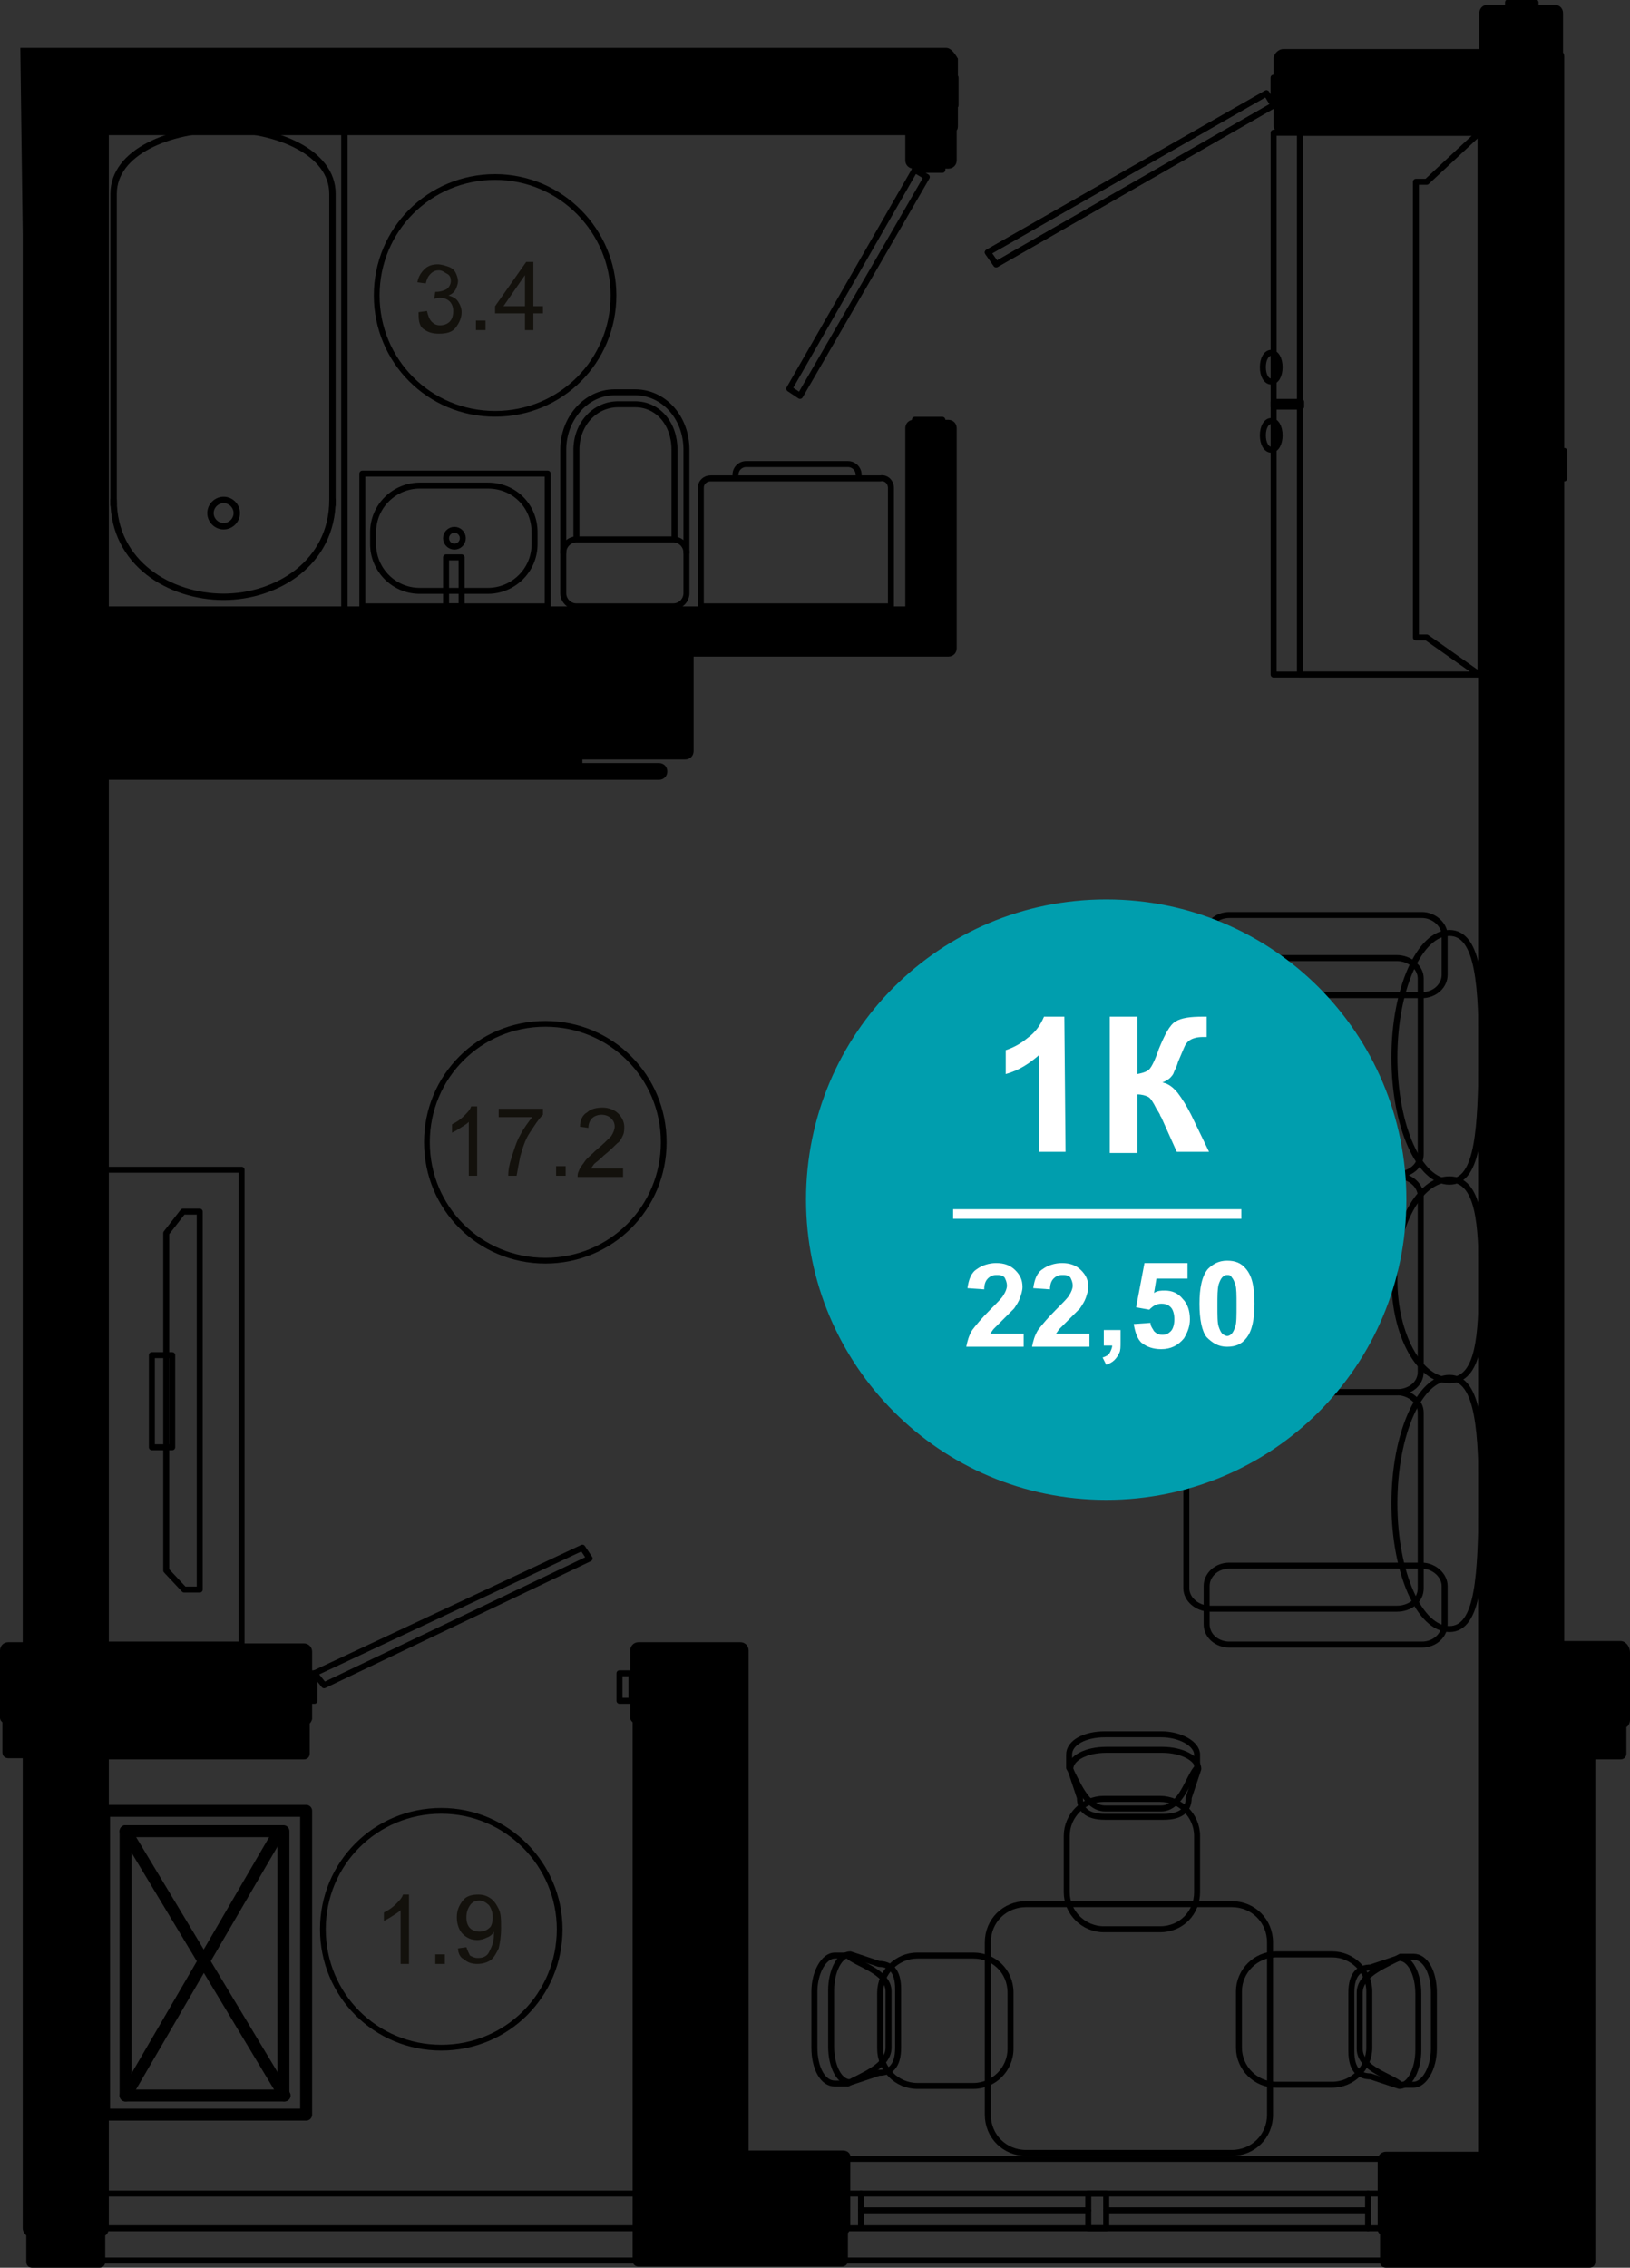 <?xml version="1.0" encoding="utf-8"?>
<!-- Generator: Adobe Illustrator 26.2.1, SVG Export Plug-In . SVG Version: 6.00 Build 0)  -->
<svg version="1.1" id="Слой_1" xmlns="http://www.w3.org/2000/svg" xmlns:xlink="http://www.w3.org/1999/xlink" x="0px" y="0px"
	 viewBox="0 0 136.3 189.6" style="enable-background:new 0 0 136.3 189.6;" xml:space="preserve">
<rect x="0" y="0" width="136.3" height="189.6" fill="#333333" stroke="none"/>
<style type="text/css">
	.st0{fill:none;stroke:#000000;stroke-width:0.5;stroke-linecap:round;stroke-linejoin:round;stroke-miterlimit:10;}
	.st1{fill:none;stroke:#000000;stroke-width:0.536;stroke-linecap:round;stroke-linejoin:round;stroke-miterlimit:10;}
	.st2{fill:none;stroke:#000000;stroke-width:0.48;stroke-linecap:round;stroke-linejoin:round;stroke-miterlimit:10;}
	.st3{fill:#13110C;}
	.st4{fill:none;stroke:#000000;stroke-linecap:round;stroke-linejoin:round;stroke-miterlimit:10;}
	.st5{fill:#009EAE;}
	.st6{fill:#FFFFFF;}
	.st7{enable-background:new    ;}
</style>
<g>
	<g>
		<g>
			<path class="st0" d="M101.2,134.5c-1.1,0-2-0.8-2-1.7v-14.7c0-1,0.9-1.7,2-1.7h15.6c1.1,0,2,0.8,2,1.7v14.7c0,1-0.9,1.7-2,1.7
				H101.2z"/>
		</g>
		<g>
			<path class="st0" d="M101.2,116.4c-1.1,0-2-0.8-2-1.7V100c0-1,0.9-1.7,2-1.7h15.6c1.1,0,2,0.8,2,1.7v14.7c0,1-0.9,1.7-2,1.7
				H101.2z"/>
		</g>
		<g>
			<path class="st0" d="M101.2,98.2c-1.1,0-2-0.8-2-1.7V81.8c0-1,0.9-1.7,2-1.7h15.6c1.1,0,2,0.8,2,1.7v14.7c0,1-0.9,1.7-2,1.7
				H101.2z"/>
		</g>
		<g>
			<path class="st0" d="M102.8,137.5c-1,0-1.9-0.7-1.9-1.7v-3.2c0-0.9,0.8-1.7,1.9-1.7h16.1c1,0,1.9,0.8,1.9,1.7v3.2
				c0,0.9-0.8,1.7-1.9,1.7H102.8z"/>
		</g>
		<g>
			<path class="st0" d="M102.8,83.2c-1,0-1.9-0.8-1.9-1.7v-3.3c0-0.9,0.8-1.7,1.9-1.7h16.1c1,0,1.9,0.8,1.9,1.7v3.3
				c0,0.9-0.8,1.7-1.9,1.7H102.8z"/>
		</g>
		<g>
			<path class="st0" d="M121.2,136.2c-2.5,0-4.6-4.7-4.6-10.5c0-5.8,2.1-10.5,4.6-10.5s2.7,4.7,2.7,10.5
				C123.8,131.5,123.7,136.2,121.2,136.2z"/>
		</g>
		<g>
			<path class="st0" d="M121.2,115.4c-2.5,0-4.6-3.8-4.6-8.4s2.1-8.4,4.6-8.4s2.7,3.8,2.7,8.4S123.7,115.4,121.2,115.4z"/>
		</g>
		<g>
			<path class="st0" d="M121.2,98.8c-2.5,0-4.6-4.6-4.6-10.4c0-5.7,2.1-10.4,4.6-10.4s2.7,4.6,2.7,10.4
				C123.8,94.1,123.7,98.8,121.2,98.8z"/>
		</g>
	</g>
	<g>
		<g>
			<polygon class="st0" points="106.5,56.4 106.5,56.4 106.5,11.1 106.5,11.1 108.7,11.1 123.7,11.1 119.3,15.2 118.4,15.2 
				118.4,53.3 119.3,53.3 123.7,56.4 108.7,56.4 			"/>
			<g>
				<rect x="108.7" y="11.1" class="st0" width="15.1" height="45.3"/>
			</g>
		</g>
		<rect x="106.5" y="33.6" class="st0" width="2.3" height="0.4"/>
		<path class="st0" d="M106.3,31.9c0.4,0,0.7-0.5,0.7-1.2s-0.3-1.2-0.7-1.2c-0.4,0-0.7,0.5-0.7,1.2S105.9,31.9,106.3,31.9z"/>
		<path class="st0" d="M106.3,37.6c0.4,0,0.7-0.5,0.7-1.2s-0.3-1.2-0.7-1.2c-0.4,0-0.7,0.5-0.7,1.2S105.9,37.6,106.3,37.6z"/>
	</g>
	<g>
		<g>
			<path class="st0" d="M8.8,137.5V97.8h11.4v39.7H8.8z"/>
		</g>
		<g>
			<path class="st0" d="M12.7,121v-7.7h1.7v7.7H12.7z"/>
		</g>
		<path class="st0" d="M15.4,132.9h1.3v-31.6h-1.4l-1.4,1.8v28.2L15.4,132.9z"/>
	</g>
	<g>
		<path class="st0" d="M48.6,65.5"/>
	</g>
	<g>
		<g>
			<path class="st1" d="M28.8,10.4H8.5v41.2h20.3V10.4z"/>
		</g>
		<g>
			<path class="st1" d="M27.8,42.2v-26c0-3.5-4.7-5.4-9.1-5.4c-4.5,0-9.2,1.9-9.2,5.4v26"/>
		</g>
		<g>
			<path class="st1" d="M9.5,41.8c0,5.3,4.7,8.1,9.2,8.1c4.4,0,9.1-2.8,9.1-8.1"/>
		</g>
		<g>
			<path class="st1" d="M17.6,42.9c0-0.6,0.5-1.1,1.1-1.1s1.1,0.5,1.1,1.1S19.3,44,18.7,44S17.6,43.5,17.6,42.9z"/>
		</g>
	</g>
	<g>
		<g>
			<path class="st0" d="M57.4,46.2v-8.6c0-2.7-1.9-4.8-4.3-4.8h-1.7c-2.4,0-4.3,2.2-4.3,4.8v8.6"/>
		</g>
		<g>
			<path class="st0" d="M57.4,46.2v3.4c0,0.6-0.5,1.1-1.1,1.1h-8.1c-0.6,0-1.1-0.5-1.1-1.1v-3.4c0-0.6,0.5-1.1,1.1-1.1h8.1
				C56.9,45.1,57.4,45.6,57.4,46.2z"/>
		</g>
		<g>
			<path class="st0" d="M56.4,45v-7.4c0-2.2-1.4-3.8-3.3-3.8h-1.4c-2,0-3.5,1.7-3.5,3.8V45"/>
		</g>
	</g>
	<g>
		<rect x="30.3" y="39.6" class="st0" width="15.5" height="11.1"/>
		<path class="st0" d="M40.8,40.6h-5.7c-2.1,0-3.9,1.7-3.9,3.9v1c0,2.1,1.7,3.9,3.9,3.9h5.7c2.1,0,3.9-1.7,3.9-3.9v-1
			C44.7,42.3,43,40.6,40.8,40.6z"/>
		<ellipse class="st0" cx="38" cy="45" rx="0.7" ry="0.7"/>
		<rect x="37.3" y="46.6" class="st0" width="1.3" height="4.1"/>
	</g>
	<g>
		<g>
			<path class="st0" d="M74.5,40.8v9.9H58.6v-9.9c0-0.5,0.4-0.8,0.8-0.8h14.2C74.1,39.9,74.5,40.3,74.5,40.8z"/>
		</g>
		<g>
			<path class="st0" d="M71.8,39.7c0-0.5-0.4-0.9-0.9-0.9h-8.5c-0.5,0-0.9,0.4-0.9,0.9"/>
		</g>
	</g>
	<g>
		<g>
			<path class="st0" d="M100.1,158.2v-4.7c0-1.7-1.4-3.1-3.1-3.1h-4.7c-1.7,0-3.1,1.4-3.1,3.1v4.7c0,1.7,1.4,3.1,3.1,3.1H97
				C98.8,161.3,100.1,159.9,100.1,158.2z"/>
			<path class="st0" d="M92.4,151.2c-1.6,0-2.4-2.4-3-3.4v-1.1c0-1,1.3-1.7,3-1.7h4.7c1.6,0,3,0.8,3,1.7v1.1c-0.7,0.7-1.3,3.4-3,3.4
				H92.4z"/>
			<path class="st0" d="M92.4,151.9c-1.6,0-2.1-0.7-2.1-1.6l-0.8-2.4c0-0.9,1.3-1.6,3-1.6h4.7c1.6,0,3,0.7,3,1.6l-0.8,2.4
				c0,0.9-0.5,1.6-2.1,1.6H92.4z"/>
		</g>
		<g>
			<path class="st0" d="M81.4,163.5h-4.7c-1.7,0-3.1,1.4-3.1,3.1v4.7c0,1.7,1.4,3.1,3.1,3.1h4.7c1.7,0,3.1-1.4,3.1-3.1v-4.7
				C84.5,164.8,83.1,163.5,81.4,163.5z"/>
			<path class="st0" d="M74.3,171.2c0,1.6-2.4,2.4-3.4,3h-1.1c-1,0-1.7-1.3-1.7-3v-4.7c0-1.6,0.8-3,1.7-3h1.1c0.7,0.7,3.4,1.3,3.4,3
				V171.2z"/>
			<path class="st0" d="M75.1,171.2c0,1.6-0.7,2.1-1.6,2.1l-2.4,0.8c-0.9,0-1.6-1.3-1.6-3v-4.7c0-1.6,0.7-3,1.6-3l2.4,0.8
				c0.9,0,1.6,0.5,1.6,2.1V171.2z"/>
		</g>
		<g>
			<path class="st0" d="M106.7,174.3h4.7c1.7,0,3.1-1.4,3.1-3.1v-4.7c0-1.7-1.4-3.1-3.1-3.1h-4.7c-1.7,0-3.1,1.4-3.1,3.1v4.7
				C103.6,172.9,105,174.3,106.7,174.3z"/>
			<path class="st0" d="M113.7,166.6c0-1.6,2.4-2.4,3.4-3h1.1c1,0,1.7,1.3,1.7,3v4.7c0,1.6-0.8,3-1.7,3h-1.1c-0.7-0.7-3.4-1.3-3.4-3
				V166.6z"/>
			<path class="st0" d="M113,166.6c0-1.6,0.7-2.1,1.6-2.1l2.4-0.8c0.9,0,1.6,1.3,1.6,3v4.7c0,1.6-0.7,3-1.6,3l-2.4-0.8
				c-0.9,0-1.6-0.5-1.6-2.1V166.6z"/>
		</g>
		<path class="st0" d="M85.8,159.2H103c1.8,0,3.2,1.4,3.2,3.2v14.4c0,1.8-1.4,3.2-3.2,3.2H85.8c-1.8,0-3.2-1.4-3.2-3.2v-14.4
			C82.6,160.6,84,159.2,85.8,159.2z"/>
	</g>
</g>
<path d="M70.5,179.8h-7.9V138c0-0.4-0.3-0.7-0.7-0.7h-8.5c-0.4,0-0.7,0.3-0.7,0.7v5.6c0,0.2,0.1,0.3,0.2,0.4v2.5V189
	c0,0.3,0.2,0.5,0.5,0.5h17c0.3,0,0.5-0.2,0.5-0.5v-2.3c0.1-0.1,0.2-0.3,0.2-0.4v-5.8C71.2,180.1,70.9,179.8,70.5,179.8z"/>
<path d="M1.9,19.6v117.7H0.7c-0.4,0-0.7,0.3-0.7,0.7v5.6c0,0.2,0.1,0.3,0.2,0.4v2.5c0,0.3,0.2,0.5,0.5,0.5h1.2v39.3
	c0,0.2,0.1,0.4,0.3,0.6v2.2c0,0.3,0.2,0.5,0.5,0.5h5.6c0.3,0,0.5-0.2,0.5-0.5v-2.2c0.2-0.1,0.3-0.4,0.3-0.6v-39.2h16.3
	c0.3,0,0.5-0.2,0.5-0.5v-2.5c0.1-0.1,0.2-0.3,0.2-0.4v-5.6c0-0.4-0.3-0.7-0.7-0.7H9.1V65.2h46c0.4,0,0.7-0.3,0.7-0.7
	s-0.3-0.7-0.7-0.7h-6.4c0,0,0,0,0-0.1v-0.2c0,0,0,0,0.1,0h8.5c0.4,0,0.7-0.3,0.7-0.7v-7.9h21.3c0.4,0,0.7-0.3,0.7-0.7V35.8
	c0-0.4-0.3-0.7-0.7-0.7h-2.9c-0.4,0-0.7,0.3-0.7,0.7v14.9H9.1V11.3h66.6v2.1c0,0.4,0.3,0.7,0.7,0.7h2.9c0.4,0,0.7-0.3,0.7-0.7v-2.5
	c0.1-0.1,0.1-0.3,0.1-0.4V4.9c-0.3-0.5-0.6-0.9-1-0.9H1.7L1.9,19.6z"/>
<path d="M135.5,137.2h-4.7V4.8c0-0.1,0-0.3-0.1-0.4V1.1c0-0.4-0.3-0.7-0.7-0.7h-5.6c-0.4,0-0.7,0.3-0.7,0.7v3h-16.4
	c-0.4,0-0.8,0.4-0.8,0.8v5.6c0,0.4,0.4,0.8,0.8,0.8h16.3v168.6h-7.7c-0.4,0-0.7,0.3-0.7,0.7v5.8c0,0.2,0.1,0.3,0.2,0.4v2.3
	c0,0.3,0.2,0.5,0.5,0.5h17c0.3,0,0.5-0.2,0.5-0.5v-42h2.1c0.3,0,0.5-0.2,0.5-0.5v-2.2c0.2-0.1,0.3-0.4,0.3-0.6v-5.6
	C136.3,137.6,135.9,137.2,135.5,137.2z"/>
<line class="st0" x1="53.5" y1="186.3" x2="8.1" y2="186.3"/>
<line class="st0" x1="53.5" y1="183.4" x2="8.1" y2="183.4"/>
<line class="st0" x1="4.2" y1="189" x2="53.5" y2="189"/>
<polyline class="st0" points="114.4,186.3 72,186.3 70.5,186.3 70.5,183.4 72,183.4 72,186.3 "/>
<line class="st0" x1="114.4" y1="184.8" x2="92.5" y2="184.8"/>
<line class="st0" x1="91" y1="184.8" x2="72" y2="184.8"/>
<line class="st0" x1="114.4" y1="183.4" x2="72" y2="183.4"/>
<polyline class="st0" points="114.4,186.3 115.9,186.3 115.9,183.4 114.4,183.4 114.4,186.3 "/>
<polyline class="st0" points="92.5,186.3 91,186.3 91,183.4 92.5,183.4 92.5,186.3 "/>
<polyline class="st0" points="82.6,21.1 105.9,7.8 106.5,8.8 83.3,22.1 82.6,21.1 "/>
<polyline class="st0" points="79,8.8 79.9,8.8 79.9,6.5 79,6.5 79,8.8 "/>
<polyline class="st0" points="107.4,6.5 106.5,6.5 106.5,8.8 107.4,8.8 107.4,6.5 "/>
<polyline class="st0" points="76.5,13.4 76.5,14.2 78.8,14.2 78.8,13.4 76.5,13.4 "/>
<polyline class="st0" points="78.8,36 78.8,35.1 76.5,35.1 76.5,36 78.8,36 "/>
<polyline class="st0" points="66.9,33.1 77.5,14.8 76.5,14.2 66,32.5 66.9,33.1 "/>
<polyline class="st0" points="129.9,40 130.8,40 130.8,37.7 129.9,37.7 129.9,40 "/>
<polyline class="st0" points="82.6,21.1 105.9,7.8 106.5,8.8 83.3,22.1 82.6,21.1 "/>
<polyline class="st0" points="79,8.8 79.9,8.8 79.9,6.5 79,6.5 79,8.8 "/>
<polyline class="st0" points="107.4,6.5 106.5,6.5 106.5,8.8 107.4,8.8 107.4,6.5 "/>
<polyline class="st0" points="128.4,1.1 128.4,0.2 126.1,0.2 126.1,1.1 128.4,1.1 "/>
<polyline class="st0" points="70.5,180.5 115.9,180.5 115.9,189 70.5,189 70.5,180.5 "/>
<polyline class="st0" points="25.2,139.9 26.3,139.9 26.3,142.2 25.2,142.2 25.2,139.9 "/>
<polyline class="st0" points="52.8,142.2 51.8,142.2 51.8,139.9 52.8,139.9 52.8,142.2 "/>
<polyline class="st0" points="49.3,130.3 27.1,140.9 26.3,139.9 48.7,129.4 49.3,130.3 "/>
<path class="st2" d="M45.6,85.6c-5.5,0-9.9,4.4-9.9,9.9s4.4,9.9,9.9,9.9s9.9-4.4,9.9-9.9C55.5,90,51.1,85.6,45.6,85.6"/>
<g>
	<path class="st3" d="M39.9,98.3h-0.7v-4.5c-0.2,0.2-0.4,0.3-0.7,0.5c-0.3,0.2-0.5,0.3-0.7,0.4V94c0.4-0.2,0.7-0.4,1-0.7
		c0.3-0.3,0.5-0.5,0.6-0.8h0.5L39.9,98.3L39.9,98.3z"/>
	<path class="st3" d="M41.7,93.4v-0.7h3.7v0.5c-0.4,0.4-0.7,0.9-1.1,1.5s-0.6,1.3-0.8,2c-0.1,0.5-0.2,1-0.3,1.6h-0.7
		c0-0.5,0.1-1,0.3-1.6c0.2-0.6,0.4-1.3,0.7-1.8c0.3-0.6,0.7-1.1,1-1.5H41.7z"/>
	<path class="st3" d="M46.5,98.3v-0.8h0.8v0.8H46.5z"/>
	<path class="st3" d="M52.1,97.7v0.7h-3.8c0-0.2,0-0.3,0.1-0.5c0.1-0.3,0.3-0.5,0.5-0.8s0.5-0.5,0.9-0.9c0.6-0.5,1-0.9,1.3-1.2
		c0.2-0.3,0.3-0.6,0.3-0.8c0-0.3-0.1-0.5-0.3-0.7s-0.5-0.3-0.8-0.3s-0.6,0.1-0.8,0.3s-0.3,0.5-0.3,0.8l-0.7-0.1c0-0.5,0.2-1,0.6-1.2
		c0.3-0.3,0.8-0.4,1.3-0.4s1,0.2,1.3,0.5s0.5,0.7,0.5,1.1c0,0.2,0,0.5-0.1,0.7s-0.2,0.5-0.5,0.7c-0.2,0.2-0.6,0.6-1.1,1
		c-0.4,0.4-0.7,0.6-0.8,0.7c-0.1,0.1-0.2,0.3-0.3,0.4L52.1,97.7L52.1,97.7z"/>
</g>
<path class="st2" d="M41.4,14.8c-5.5,0-9.9,4.4-9.9,9.9s4.4,9.9,9.9,9.9s9.9-4.4,9.9-9.9C51.3,19.3,46.9,14.8,41.4,14.8"/>
<g>
	<path class="st3" d="M35,26.1l0.7-0.1c0.1,0.4,0.2,0.7,0.4,0.9s0.4,0.3,0.7,0.3c0.3,0,0.6-0.1,0.8-0.3s0.3-0.5,0.3-0.9
		c0-0.3-0.1-0.6-0.3-0.8s-0.5-0.3-0.8-0.3c-0.1,0-0.3,0-0.5,0.1l0.1-0.6h0.1c0.3,0,0.6-0.1,0.8-0.2s0.4-0.4,0.4-0.7
		c0-0.3-0.1-0.5-0.3-0.6s-0.4-0.3-0.7-0.3c-0.3,0-0.5,0.1-0.7,0.3s-0.3,0.4-0.4,0.8l-0.7-0.1c0.1-0.5,0.3-0.8,0.6-1.1
		s0.7-0.4,1.1-0.4c0.3,0,0.6,0.1,0.9,0.2s0.5,0.3,0.6,0.5s0.2,0.5,0.2,0.7s-0.1,0.5-0.2,0.7s-0.3,0.4-0.6,0.5
		c0.3,0.1,0.6,0.2,0.8,0.5s0.3,0.6,0.3,0.9c0,0.5-0.2,0.9-0.5,1.3s-0.8,0.5-1.4,0.5c-0.5,0-0.9-0.1-1.3-0.4S35,26.6,35,26.1z"/>
	<path class="st3" d="M39.8,27.6v-0.8h0.8v0.8H39.8z"/>
	<path class="st3" d="M43.9,27.6v-1.4h-2.5v-0.6l2.6-3.7h0.6v3.7h0.8v0.6h-0.8v1.4H43.9z M43.9,25.6V23l-1.8,2.6H43.9z"/>
</g>
<path class="st2" d="M36.9,151.4c-5.5,0-9.9,4.4-9.9,9.9s4.4,9.9,9.9,9.9s9.9-4.4,9.9-9.9C46.8,155.9,42.4,151.4,36.9,151.4"/>
<g>
	<path class="st3" d="M34.2,164.2h-0.7v-4.5c-0.2,0.2-0.4,0.3-0.7,0.5c-0.3,0.2-0.5,0.3-0.7,0.4v-0.7c0.4-0.2,0.7-0.4,1-0.7
		c0.3-0.3,0.5-0.5,0.6-0.8h0.5L34.2,164.2L34.2,164.2z"/>
	<path class="st3" d="M36.4,164.2v-0.8h0.8v0.8H36.4z"/>
	<path class="st3" d="M38.3,162.9l0.7-0.1c0.1,0.3,0.2,0.5,0.3,0.7c0.2,0.1,0.4,0.2,0.6,0.2s0.4,0,0.6-0.1s0.3-0.2,0.4-0.4
		c0.1-0.2,0.2-0.4,0.3-0.7s0.1-0.6,0.1-0.9v-0.1c-0.1,0.2-0.3,0.4-0.6,0.5c-0.2,0.1-0.5,0.2-0.8,0.2c-0.5,0-0.9-0.2-1.2-0.5
		s-0.5-0.8-0.5-1.4s0.2-1,0.5-1.4s0.8-0.5,1.3-0.5c0.4,0,0.7,0.1,1,0.3c0.3,0.2,0.5,0.5,0.7,0.9s0.2,0.9,0.2,1.6s-0.1,1.3-0.2,1.7
		c-0.2,0.4-0.4,0.8-0.7,1c-0.3,0.2-0.7,0.3-1.1,0.3s-0.8-0.1-1.1-0.4C38.5,163.7,38.3,163.3,38.3,162.9z M41.2,160.3
		c0-0.4-0.1-0.7-0.3-1c-0.2-0.2-0.5-0.4-0.8-0.4s-0.6,0.1-0.8,0.4c-0.2,0.3-0.3,0.6-0.3,1s0.1,0.7,0.3,0.9c0.2,0.2,0.5,0.3,0.8,0.3
		s0.6-0.1,0.8-0.3C41.1,161.1,41.2,160.7,41.2,160.3z"/>
</g>
<g>
	<rect x="8.7" y="151.4" class="st4" width="16.9" height="25.4"/>
	<rect x="10.5" y="153.1" class="st4" width="13.2" height="22.1"/>
	<line class="st4" x1="23.8" y1="175.2" x2="10.5" y2="153.1"/>
	<line class="st4" x1="10.5" y1="175.2" x2="23.2" y2="153.4"/>
</g>
<g>
	<path class="st5" d="M92.5,125.4c13.9,0,25.1-11.2,25.1-25.1s-11.2-25.1-25.1-25.1s-25.1,11.2-25.1,25.1
		C67.4,114.1,78.6,125.4,92.5,125.4z"/>
	<path class="st6" d="M79.7,101.1h24.1v0.8H79.7V101.1z"/>
	<g class="st7">
		<path class="st6" d="M89.1,96.3h-2.2v-8.1c-0.8,0.7-1.7,1.3-2.8,1.6v-2c0.6-0.2,1.2-0.5,1.8-1c0.7-0.5,1.1-1.1,1.4-1.8H89
			L89.1,96.3L89.1,96.3z"/>
		<path class="st6" d="M92.8,85h2.3v4.8c0.5-0.1,0.8-0.2,1-0.4s0.5-0.8,0.8-1.7c0.5-1.2,0.9-2,1.4-2.3s1.2-0.4,2.3-0.4
			c0.1,0,0.2,0,0.3,0v1.7h-0.3c-0.5,0-0.8,0.1-1,0.2s-0.4,0.3-0.5,0.5s-0.3,0.7-0.6,1.4c-0.1,0.4-0.3,0.7-0.4,1
			c-0.2,0.3-0.4,0.5-0.9,0.7c0.5,0.1,0.9,0.4,1.3,0.9c0.3,0.4,0.7,1,1.1,1.8l1.5,3.1h-2.7l-1.3-2.9c0,0-0.1-0.1-0.1-0.2
			c0,0-0.1-0.2-0.3-0.5c-0.3-0.6-0.5-0.9-0.7-1s-0.5-0.2-0.9-0.2v4.9h-2.3L92.8,85L92.8,85z"/>
	</g>
	<g id="MTEXT_00000012458761807945505630000017251957180263123876_">
		<g>
			<g class="st7">
				<path class="st6" d="M85.6,111.3v1.3h-4.8c0.1-0.5,0.2-0.9,0.5-1.4c0.3-0.4,0.8-1,1.5-1.7c0.6-0.6,1-1,1.1-1.2
					c0.2-0.3,0.3-0.6,0.3-0.8c0-0.3-0.1-0.5-0.2-0.7c-0.2-0.2-0.4-0.2-0.7-0.2c-0.3,0-0.5,0.1-0.7,0.3s-0.3,0.5-0.3,0.9l-1.4-0.1
					c0.1-0.7,0.3-1.3,0.8-1.6c0.4-0.3,1-0.5,1.6-0.5c0.7,0,1.2,0.2,1.6,0.6s0.6,0.8,0.6,1.4c0,0.3-0.1,0.6-0.2,0.9s-0.3,0.6-0.5,0.9
					c-0.2,0.2-0.5,0.5-0.9,0.9s-0.7,0.7-0.8,0.8c-0.1,0.1-0.2,0.3-0.3,0.4h2.8V111.3z"/>
				<path class="st6" d="M91.1,111.3v1.3h-4.8c0.1-0.5,0.2-0.9,0.5-1.4c0.3-0.4,0.8-1,1.5-1.7c0.6-0.6,1-1,1.1-1.2
					c0.2-0.3,0.3-0.6,0.3-0.8c0-0.3-0.1-0.5-0.2-0.7c-0.2-0.2-0.4-0.2-0.7-0.2c-0.3,0-0.5,0.1-0.7,0.3s-0.3,0.5-0.3,0.9l-1.4-0.1
					c0.1-0.7,0.3-1.3,0.8-1.6c0.4-0.3,1-0.5,1.6-0.5c0.7,0,1.2,0.2,1.6,0.6s0.6,0.8,0.6,1.4c0,0.3-0.1,0.6-0.2,0.9s-0.3,0.6-0.5,0.9
					c-0.2,0.2-0.5,0.5-0.9,0.9s-0.7,0.7-0.8,0.8c-0.1,0.1-0.2,0.3-0.3,0.4h2.8V111.3z"/>
				<path class="st6" d="M92.3,111.2h1.4v1c0,0.4,0,0.7-0.1,0.9c-0.1,0.2-0.2,0.4-0.4,0.6c-0.2,0.2-0.4,0.3-0.7,0.4l-0.3-0.6
					c0.3-0.1,0.5-0.2,0.6-0.4c0.1-0.2,0.2-0.4,0.2-0.6h-0.7V111.2z"/>
				<path class="st6" d="M94.8,110.7l1.4-0.1c0,0.3,0.2,0.5,0.3,0.7c0.2,0.2,0.4,0.3,0.7,0.3c0.3,0,0.5-0.1,0.7-0.3
					c0.2-0.2,0.3-0.6,0.3-1s-0.1-0.8-0.3-1c-0.2-0.2-0.4-0.3-0.8-0.3s-0.7,0.2-1,0.5l-1.1-0.2l0.7-3.7h3.6v1.3h-2.6l-0.2,1.2
					c0.3-0.2,0.6-0.2,0.9-0.2c0.6,0,1.1,0.2,1.5,0.7c0.4,0.4,0.6,1,0.6,1.7c0,0.6-0.2,1.1-0.5,1.6c-0.5,0.6-1.1,0.9-1.9,0.9
					c-0.7,0-1.2-0.2-1.6-0.5S94.9,111.3,94.8,110.7z"/>
				<path class="st6" d="M102.6,105.4c0.7,0,1.2,0.2,1.6,0.7c0.5,0.6,0.7,1.5,0.7,2.9c0,1.3-0.2,2.3-0.7,2.9
					c-0.4,0.5-0.9,0.7-1.6,0.7s-1.2-0.3-1.7-0.8c-0.4-0.5-0.6-1.5-0.6-2.8s0.2-2.3,0.7-2.9C101.4,105.7,101.9,105.4,102.6,105.4z
					 M102.6,106.6c-0.2,0-0.3,0.1-0.4,0.2s-0.2,0.3-0.3,0.6c-0.1,0.4-0.1,0.9-0.1,1.8c0,0.8,0,1.4,0.1,1.7c0.1,0.3,0.2,0.5,0.3,0.6
					c0.1,0.1,0.3,0.2,0.4,0.2c0.2,0,0.3-0.1,0.4-0.2s0.2-0.3,0.3-0.6c0.1-0.3,0.1-0.9,0.1-1.8c0-0.8,0-1.4-0.1-1.7
					c-0.1-0.3-0.2-0.5-0.3-0.6C102.9,106.6,102.8,106.6,102.6,106.6z"/>
			</g>
		</g>
	</g>
</g>
</svg>
